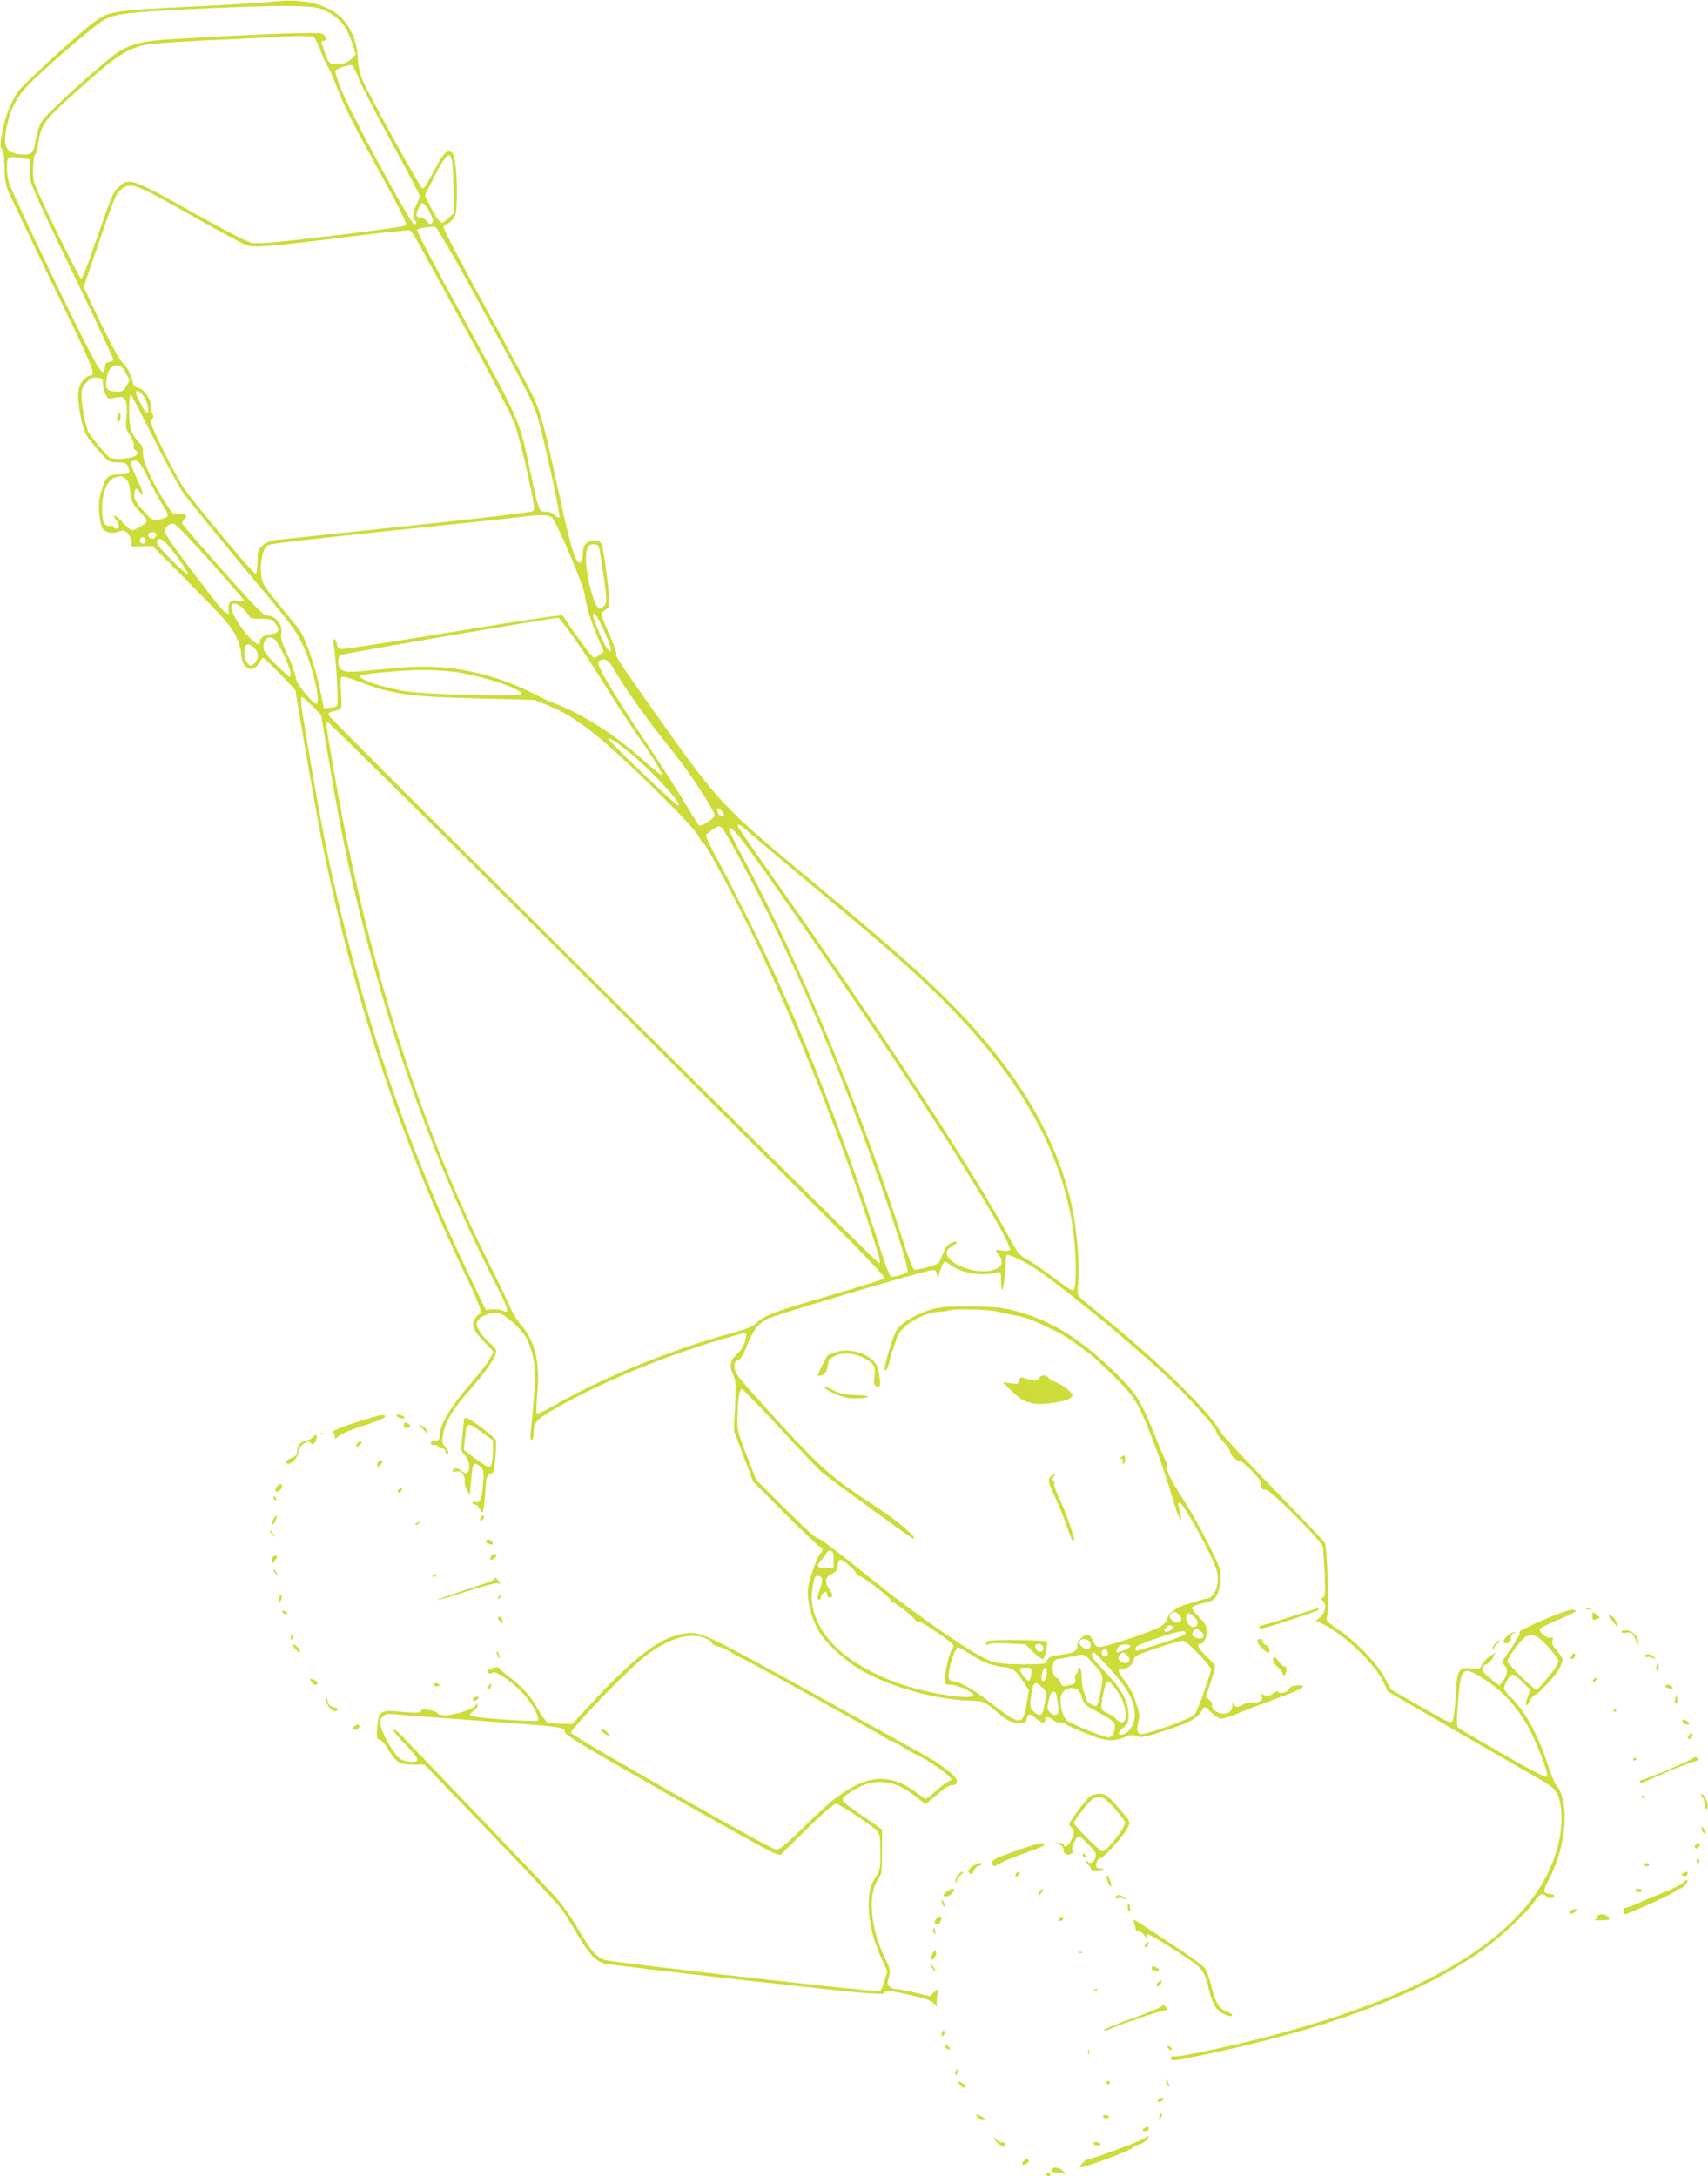 <?xml version="1.0" standalone="no"?>
<!DOCTYPE svg PUBLIC "-//W3C//DTD SVG 20010904//EN"
 "http://www.w3.org/TR/2001/REC-SVG-20010904/DTD/svg10.dtd">
<svg version="1.0" xmlns="http://www.w3.org/2000/svg"
 width="1005pt" height="1280pt" viewBox="0 0 1005 1280"
 preserveAspectRatio="xMidYMid meet">
<g transform="translate(0,1280) scale(0.1,-0.1)"
fill="#cddc39" stroke="none">
<path d="M1590 12789 c-41 -5 -258 -18 -482 -29 -443 -22 -468 -26 -554 -89
-78 -56 -420 -369 -446 -407 -44 -64 -75 -143 -94 -236 -14 -75 -15 -90 -3
-104 9 -12 14 -46 15 -103 0 -53 7 -104 17 -132 9 -25 129 -277 266 -560 249
-512 260 -539 216 -539 -7 0 -25 -14 -39 -31 -32 -38 -34 -104 -8 -226 19 -85
31 -106 117 -200 44 -50 49 -53 96 -53 38 0 51 -4 59 -19 21 -40 13 -51 -34
-51 -79 0 -93 -11 -117 -91 -18 -58 -20 -85 -15 -142 4 -39 12 -77 18 -85 21
-25 58 -33 94 -20 29 10 36 9 53 -6 11 -10 21 -32 23 -50 l3 -31 62 2 61 1
229 -231 c200 -202 233 -241 261 -300 19 -40 32 -83 32 -106 0 -84 71 -117
105 -50 9 16 19 29 23 29 10 0 192 -185 192 -195 0 -25 118 -703 151 -870 181
-905 457 -1746 829 -2525 103 -215 123 -270 101 -270 -5 0 -16 -12 -26 -26
-24 -37 -13 -67 53 -136 l56 -59 -24 -45 c-14 -25 -69 -96 -123 -157 -99 -114
-167 -225 -167 -276 0 -35 -14 -55 -33 -48 -9 3 -18 -1 -21 -9 -4 -10 2 -14
19 -14 14 0 25 -4 25 -10 0 -5 9 -10 20 -10 11 0 20 -7 20 -15 0 -8 5 -15 10
-15 15 0 12 7 -11 39 -19 26 -20 33 -10 82 16 76 54 138 161 259 92 106 150
190 150 222 0 9 -17 31 -38 48 -21 17 -49 49 -61 71 -21 37 -22 41 -7 64 18
27 86 50 122 41 37 -10 125 -87 156 -138 17 -27 36 -80 45 -125 14 -68 15 -98
4 -233 -6 -85 -15 -176 -18 -202 -4 -33 -2 -48 6 -48 6 0 11 18 11 45 0 56 16
75 120 135 257 150 638 309 980 410 75 22 140 40 144 40 11 0 7 -36 -8 -71 -8
-19 -28 -46 -45 -61 -36 -30 -41 -70 -15 -120 13 -26 15 -53 9 -177 l-7 -146
57 -150 56 -150 192 -193 c105 -105 197 -192 204 -192 18 0 16 -25 -2 -40 -8
-7 -29 -56 -46 -108 -26 -83 -29 -105 -24 -157 9 -73 38 -156 76 -211 41 -60
149 -157 226 -203 169 -100 438 -177 642 -184 95 -4 93 -3 174 -74 26 -23 64
-47 83 -53 39 -13 84 -6 84 13 0 6 4 18 9 26 7 11 16 8 47 -17 38 -31 54 -33
54 -6 0 19 20 17 49 -5 14 -10 31 -17 38 -14 7 3 24 -2 37 -11 14 -9 71 -34
128 -57 109 -43 148 -46 225 -14 25 11 39 11 63 2 27 -10 47 -6 177 37 146 48
177 67 209 121 11 19 14 18 51 -18 21 -20 48 -37 58 -37 11 0 47 11 80 24 70
29 128 51 284 109 121 45 148 65 84 63 -26 -1 -40 -7 -45 -18 -9 -21 -60 -36
-66 -20 -2 7 -14 3 -33 -10 -26 -19 -33 -20 -50 -10 -19 12 -20 11 -14 -7 5
-17 0 -23 -21 -32 -16 -5 -37 -8 -49 -5 -11 3 -29 -2 -39 -10 -27 -19 -54 -18
-59 4 -3 11 -5 8 -6 -9 -1 -34 -19 -49 -56 -49 -34 0 -70 30 -63 52 3 7 -5 20
-16 29 l-21 17 28 84 c15 46 27 89 27 96 0 6 -22 32 -50 58 -46 43 -63 74 -41
74 22 0 41 34 41 72 0 35 -6 47 -45 86 -25 25 -44 50 -42 56 2 6 32 17 68 26
59 15 66 19 82 55 11 22 19 62 19 93 1 50 -7 72 -75 206 -42 83 -108 201 -148
261 -71 110 -104 179 -93 197 3 5 1 15 -5 22 -6 7 -33 71 -62 142 -79 202
-111 254 -212 355 -225 226 -415 343 -642 395 -61 14 -120 19 -245 19 -143 0
-174 -3 -236 -22 -78 -25 -156 -73 -187 -114 -20 -28 -81 -229 -71 -238 8 -8
22 19 29 58 4 20 13 50 20 66 7 17 16 43 20 60 16 70 151 155 256 159 25 2 49
5 55 8 20 12 237 6 287 -8 29 -8 79 -19 112 -24 33 -5 93 -26 135 -46 41 -20
91 -44 110 -53 42 -20 182 -121 230 -166 178 -169 205 -200 252 -295 50 -104
137 -341 188 -515 33 -113 58 -164 46 -92 -4 21 -10 45 -13 53 -3 8 1 14 8 14
24 -1 199 -322 219 -402 19 -75 -11 -156 -60 -162 -14 -2 -32 -6 -40 -9 -8 -3
-42 -14 -75 -23 -63 -17 -115 -56 -115 -86 0 -9 -17 -29 -37 -43 -36 -24 -271
-106 -346 -120 -33 -6 -36 -5 -52 28 -9 20 -23 38 -30 41 -20 7 -65 -32 -65
-57 0 -39 -16 -49 -93 -60 -64 -9 -77 -14 -86 -34 -10 -22 -14 -23 -143 -23
-101 1 -145 5 -184 18 -102 35 -448 274 -731 504 -152 124 -277 218 -288 218
-13 0 -83 63 -193 173 l-173 173 -56 145 c-50 129 -56 151 -54 214 2 107 12
175 25 175 7 0 108 -105 226 -232 117 -128 233 -249 259 -269 90 -70 504 -371
518 -376 57 -22 -77 96 -205 179 -266 174 -326 227 -567 489 -126 137 -239
265 -252 284 -30 45 -30 83 0 94 17 7 31 30 51 83 37 94 62 127 122 160 47 25
936 288 974 288 13 0 20 -9 22 -27 3 -25 6 -21 21 25 10 28 21 52 25 52 3 0
22 -11 41 -25 69 -47 181 -64 269 -39 21 6 22 4 22 -50 0 -91 16 -56 23 50 4
53 8 99 11 101 9 9 115 -42 180 -87 210 -146 627 -494 820 -684 123 -121 236
-253 236 -275 0 -6 18 -31 40 -55 23 -24 39 -48 38 -53 -5 -15 36 -59 53 -55
18 3 131 -112 128 -131 -4 -24 13 -48 25 -38 16 14 332 -303 340 -339 2 -14 7
-85 10 -158 5 -117 4 -133 -10 -139 -16 -6 -15 -7 0 -19 24 -17 12 -80 -20
-101 l-24 -16 47 -22 c117 -55 302 -231 351 -335 l27 -59 425 -246 c234 -135
454 -262 490 -283 47 -27 70 -48 83 -75 27 -54 33 -167 13 -264 -104 -514
-698 -908 -1776 -1178 -230 -57 -471 -107 -492 -101 -12 3 -18 -2 -18 -13 0
-16 14 -15 163 16 724 150 1244 338 1616 584 127 83 292 232 357 320 38 53 48
57 74 34 10 -9 24 -13 33 -9 23 8 11 24 -18 24 -35 0 -36 21 -4 80 106 194
128 466 45 560 -8 8 -30 64 -50 125 -59 175 -133 311 -215 390 -23 21 -41 45
-41 52 0 26 34 83 50 83 9 0 36 -20 60 -45 l44 -45 -16 -45 c-19 -51 -7 -61
17 -15 9 17 20 30 27 30 16 0 132 126 145 158 6 15 13 34 17 42 4 9 -7 30 -29
55 -28 30 -35 45 -30 64 5 19 3 22 -11 17 -18 -7 -64 28 -64 50 0 6 47 31 105
55 58 24 105 46 105 50 0 22 -46 11 -185 -48 -86 -37 -151 -69 -145 -73 8 -5
-8 -35 -44 -88 -31 -44 -56 -84 -56 -88 0 -4 7 -15 16 -25 19 -21 13 -55 -15
-90 l-19 -23 -38 29 c-69 52 -80 79 -39 95 13 5 31 23 40 39 l15 30 -34 -22
c-19 -12 -40 -35 -47 -50 -11 -27 -14 -28 -60 -22 -77 11 -86 -5 -94 -164 -4
-72 -13 -137 -19 -146 -9 -13 -37 0 -186 86 l-176 101 -34 65 c-43 84 -165
212 -269 283 -73 50 -80 57 -73 80 12 43 2 412 -13 435 -7 11 -144 155 -304
320 -161 165 -299 314 -308 330 -61 116 -359 409 -688 677 -60 49 -121 99
-133 110 -23 19 -24 24 -17 106 8 104 -9 301 -37 432 -65 304 -216 609 -446
897 -223 279 -444 489 -1017 964 -607 503 -607 503 -1002 1062 -201 284 -217
309 -216 328 1 11 -18 64 -43 119 -50 113 -52 125 -25 140 11 5 22 18 26 29 7
22 -31 326 -45 359 -7 16 -18 22 -43 22 -42 0 -67 -26 -67 -67 0 -37 -9 -63
-21 -63 -23 0 -56 108 -119 403 -85 390 -102 457 -144 556 -18 42 -146 282
-285 535 -138 252 -251 467 -251 477 0 11 6 19 13 19 8 0 24 12 38 26 21 23
24 36 27 117 4 141 -9 268 -30 281 -29 18 -49 -3 -106 -112 -29 -56 -58 -102
-65 -102 -13 0 -326 567 -359 652 -13 31 -22 80 -23 118 -4 122 -68 235 -159
282 -99 51 -202 64 -356 47z m291 -38 c51 -16 114 -60 144 -101 14 -19 35 -65
47 -102 l22 -68 -24 -25 c-25 -27 -76 -41 -114 -31 -19 5 -28 18 -42 58 -9 29
-19 59 -22 66 -2 6 3 12 12 12 25 0 19 29 -9 42 -24 11 -385 -2 -885 -32 -163
-10 -231 -26 -311 -73 -69 -42 -427 -365 -453 -410 -14 -23 -29 -71 -35 -105
-14 -86 -23 -95 -88 -90 -94 8 -110 48 -78 186 18 76 46 132 93 191 59 73 422
389 480 417 70 35 131 42 577 64 405 19 628 20 686 1z m-34 -169 c6 -4 23 -39
38 -77 14 -39 34 -81 43 -95 9 -14 33 -68 53 -120 45 -118 89 -205 273 -540
112 -204 143 -267 133 -276 -7 -6 -202 -34 -434 -61 -322 -39 -434 -48 -469
-42 -30 6 -148 67 -351 180 -353 199 -377 207 -436 148 -35 -35 -39 -46 -152
-371 -31 -93 -62 -168 -67 -168 -12 0 -262 512 -278 569 -12 45 -5 156 10 166
4 3 11 31 15 62 11 91 38 135 139 227 303 277 364 321 484 351 34 8 199 20
417 30 198 9 376 17 395 19 78 6 176 5 187 -2z m260 -235 c13 -38 101 -208
194 -378 93 -171 169 -316 169 -322 -1 -7 -9 -30 -20 -52 -21 -44 -25 -81 -10
-90 14 -9 12 -25 -3 -25 -19 0 -381 668 -428 790 -22 56 -38 107 -36 113 4 12
74 36 96 34 7 -1 24 -33 38 -70z m555 -508 c3 -24 7 -99 7 -167 l1 -124 -29
-29 c-16 -16 -34 -29 -40 -29 -13 0 -42 41 -75 107 l-26 53 41 82 c56 112 88
160 102 155 7 -2 15 -24 19 -48z m-2494 25 c10 -3 12 -15 7 -43 -4 -24 -1 -62
9 -98 8 -32 121 -276 251 -542 129 -267 233 -491 231 -498 -3 -7 -14 -13 -25
-13 -14 0 -21 -8 -23 -27 -9 -78 -32 -39 -296 505 -144 297 -266 559 -271 583
-12 50 -14 110 -5 133 5 13 16 15 58 10 28 -3 57 -8 64 -10z m937 -319 c154
-87 298 -166 320 -176 67 -31 74 -30 733 51 133 16 248 27 255 24 6 -2 28 -35
48 -72 21 -37 149 -273 287 -524 138 -252 264 -495 280 -541 16 -45 51 -176
76 -292 37 -168 44 -211 34 -221 -8 -7 -289 -41 -738 -88 -399 -42 -748 -79
-775 -82 -35 -4 -60 -15 -80 -33 -28 -24 -30 -32 -30 -96 -1 -43 -5 -70 -12
-70 -14 0 -374 432 -426 510 -21 33 -75 134 -120 224 -70 144 -78 166 -64 176
11 7 13 16 6 26 -5 8 -9 27 -9 43 0 45 -39 105 -74 114 -24 6 -32 15 -36 38
-7 39 -37 95 -66 119 -13 11 -68 114 -123 228 l-99 209 69 201 c116 338 120
346 153 373 52 45 80 35 391 -141z m1430 -6 c15 -32 16 -42 6 -52 -10 -9 -16
-7 -28 11 -9 12 -26 22 -39 22 -28 0 -31 18 -8 61 14 29 17 30 33 15 10 -9 26
-35 36 -57z m248 -454 c288 -525 343 -631 373 -716 33 -95 145 -602 135 -612
-4 -4 -16 2 -26 13 -11 12 -31 20 -52 20 -43 0 -42 -2 -93 238 -67 313 -49
273 -424 957 -136 247 -244 455 -242 462 4 10 65 21 106 19 9 -1 98 -153 223
-381z m-2043 -479 l23 -43 -20 -34 c-18 -31 -23 -34 -63 -32 -52 3 -61 14 -53
73 7 55 27 80 63 80 22 0 32 -9 50 -44z m-135 -61 c0 -16 7 -44 15 -62 12 -28
18 -31 40 -26 14 4 36 7 49 8 32 0 43 -39 35 -122 -6 -57 -4 -67 21 -104 15
-23 25 -49 22 -60 -3 -11 1 -23 10 -28 26 -14 8 -38 -34 -44 -51 -9 -106 -8
-118 1 -18 12 -112 126 -124 149 -17 33 -41 158 -41 214 0 43 5 55 30 80 23
24 37 30 62 27 29 -3 33 -6 33 -33z m243 -79 c26 -45 34 -105 12 -91 -12 7
-60 99 -60 115 0 22 29 8 48 -24z m52 -237 c69 -138 148 -284 175 -323 28 -40
173 -220 323 -400 337 -404 336 -403 384 -501 57 -119 109 -345 79 -345 -17 0
-110 109 -116 136 -13 59 -29 101 -62 172 -25 54 -33 81 -28 102 12 53 -33
110 -87 110 -18 0 -78 62 -258 265 -129 146 -236 269 -238 275 -2 5 4 17 12
26 23 22 10 35 -30 32 -20 -1 -38 2 -42 7 -90 126 -174 296 -171 346 2 28 -3
45 -18 61 -53 58 -63 88 -63 191 0 53 3 97 8 97 4 0 63 -113 132 -251z m-25
-250 c31 -61 69 -131 86 -156 17 -24 28 -50 26 -58 -3 -7 -25 -16 -48 -20 -43
-7 -44 -7 -96 51 -40 45 -53 67 -53 91 0 39 15 51 30 23 6 -11 15 -20 20 -20
5 0 -7 35 -27 78 -50 107 -52 122 -19 122 23 0 32 -12 81 -111z m-136 4 c17
-14 23 -33 28 -78 5 -51 11 -66 42 -100 68 -73 67 -71 22 -99 -22 -14 -47 -26
-54 -26 -7 0 -32 21 -55 47 -23 25 -45 43 -49 40 -3 -4 1 -15 10 -25 21 -23
22 -52 2 -52 -8 0 -15 4 -15 9 0 6 -12 9 -27 8 -32 -2 -41 20 -42 108 0 94 34
169 83 178 11 2 24 5 27 6 4 0 16 -7 28 -16z m2515 -235 c41 -63 177 -387 186
-442 13 -84 35 -156 77 -255 l36 -84 -24 -18 c-13 -10 -29 -19 -35 -19 -8 0
-120 152 -184 251 -3 4 -291 -39 -640 -97 -349 -58 -646 -103 -660 -102 -19 2
-26 10 -28 31 -2 15 -8 27 -14 27 -6 0 -8 -13 -5 -32 16 -89 30 -349 20 -359
-6 -6 -26 -12 -44 -12 l-33 -2 -23 110 c-29 140 -89 310 -124 355 -16 19 -65
80 -110 135 -105 129 -106 130 -113 195 -8 66 15 156 42 164 33 10 180 27 702
82 289 30 570 59 625 65 55 6 129 14 165 19 128 15 168 12 184 -12z m-2022
-245 c107 -120 197 -224 202 -231 6 -10 -2 -11 -32 -6 -34 5 -42 3 -52 -15 -6
-12 -8 -31 -5 -41 14 -44 -24 -17 -82 58 -213 275 -293 386 -293 408 0 24 23
43 52 44 9 0 102 -96 210 -217z m-312 152 c0 -9 -7 -18 -16 -22 -18 -7 -39 11
-30 26 11 17 46 13 46 -4z m-64 -26 c10 -17 -13 -36 -27 -22 -12 12 -4 33 11
33 5 0 12 -5 16 -11z m183 -100 c40 -55 71 -103 67 -106 -4 -4 -48 34 -98 84
-63 64 -89 96 -85 107 14 35 43 13 116 -85z m2502 -44 c31 -203 32 -230 14
-249 -9 -9 -21 -16 -26 -16 -31 0 -85 204 -81 304 2 58 16 78 51 74 25 -3 27
-7 42 -113z m-2105 -271 c19 -19 34 -40 34 -45 0 -5 29 -9 64 -9 58 0 67 -3
86 -27 30 -39 22 -57 -28 -64 -42 -5 -62 -20 -62 -46 -1 -57 -136 97 -165 186
-16 51 25 54 71 5z m2122 -132 c43 -98 49 -133 17 -101 -16 16 -85 175 -85
197 0 36 27 -4 68 -96z m-175 -43 c48 -68 128 -189 176 -269 48 -80 133 -209
187 -288 107 -153 163 -247 146 -241 -6 2 -55 42 -108 89 -169 150 -352 267
-514 330 -30 11 -85 36 -121 55 -151 79 -331 135 -494 154 -126 15 -222 13
-430 -8 -180 -19 -207 -17 -227 13 -12 18 -9 64 4 73 14 8 1266 222 1283 219
6 -1 50 -58 98 -127z m-1760 -7 c9 -10 32 -52 52 -94 33 -73 44 -118 28 -118
-4 0 -40 33 -80 72 -59 59 -73 78 -73 103 0 53 41 73 73 37z m-124 -46 c26
-28 24 -62 -5 -91 -16 -15 -18 -15 -36 2 -10 11 -19 35 -20 54 -2 63 22 77 61
35z m2108 -113 c75 -131 195 -299 363 -508 82 -101 214 -302 235 -357 7 -18
-82 -76 -94 -62 -4 5 -43 68 -86 139 -42 72 -139 221 -214 333 -202 301 -303
472 -290 489 24 28 57 15 86 -34z m-912 -28 c160 -26 375 -98 375 -126 0 -19
-567 -6 -690 16 -155 28 -277 71 -257 91 11 11 238 31 357 33 69 0 166 -6 215
-14z m-571 -59 c188 -71 295 -85 705 -95 l316 -8 79 -32 c167 -67 324 -192
660 -524 128 -126 212 -218 225 -244 12 -24 25 -43 30 -43 12 0 176 -305 295
-551 240 -495 506 -1158 681 -1699 64 -197 70 -220 57 -220 -13 0 -3236 3208
-3240 3225 -2 9 8 17 25 20 59 13 56 9 50 104 -4 48 -4 91 0 95 10 10 21 8
117 -28z m-287 -138 l52 -53 51 -298 c75 -444 128 -690 236 -1095 192 -720
449 -1393 768 -2009 48 -93 52 -122 16 -103 -11 6 -38 9 -61 8 l-41 -3 -105
220 c-312 656 -526 1250 -713 1981 -87 339 -137 578 -215 1037 -56 330 -61
367 -47 367 4 0 31 -24 59 -52z m1386 -1374 c705 -703 1442 -1436 1637 -1630
243 -243 351 -357 344 -364 -5 -5 -149 -51 -320 -100 -330 -96 -387 -117 -433
-162 -22 -22 -58 -36 -157 -63 -350 -96 -759 -263 -1038 -425 -49 -28 -92 -48
-97 -43 -4 4 -3 55 2 112 19 184 -12 313 -98 411 -21 25 -47 66 -57 92 -10 26
-66 143 -125 260 -415 825 -733 1830 -916 2903 -50 288 -49 285 -34 285 6 0
587 -574 1292 -1276z m472 1107 c132 -106 322 -310 296 -319 -11 -4 -401 369
-410 391 -6 16 43 -15 114 -72z m565 -373 c0 -15 -28 -9 -34 8 -11 30 -6 37
14 19 11 -10 20 -22 20 -27z m165 -119 c39 -34 214 -182 390 -328 389 -325
528 -446 690 -602 556 -538 824 -1067 825 -1626 0 -94 -5 -123 -22 -123 -5 0
-60 38 -121 84 -62 46 -131 93 -153 104 -36 18 -49 36 -94 119 -206 386 -755
1222 -1423 2167 -93 132 -171 245 -174 253 -10 26 13 12 82 -48z m-179 43 c17
-11 162 -282 284 -527 171 -348 319 -686 472 -1080 157 -406 352 -983 338
-1004 -7 -12 -64 -31 -92 -31 -13 0 -29 40 -73 178 -157 499 -389 1103 -602
1572 -85 187 -285 586 -368 735 -30 55 -53 105 -51 112 5 12 64 53 76 53 3 0
10 -4 16 -8z m246 -247 c639 -903 1160 -1693 1387 -2098 39 -71 68 -133 65
-139 -4 -6 -23 -8 -45 -4 -22 3 -39 4 -39 1 0 -3 9 -19 21 -34 62 -84 -105
-122 -240 -54 -69 35 -89 74 -53 103 12 10 28 20 35 23 6 2 9 7 5 11 -3 4 -19
1 -35 -7 -19 -10 -34 -32 -48 -69 -21 -53 -21 -53 -87 -72 -36 -10 -72 -17
-79 -14 -8 3 -40 88 -72 189 -233 736 -593 1598 -927 2220 -50 92 -90 172 -90
179 0 38 51 -21 202 -235z m413 -4060 l0 -50 -44 0 c-53 0 -62 15 -28 49 13
13 27 32 31 41 3 9 14 15 23 13 14 -3 18 -14 18 -53z m103 -44 c17 -16 32 -35
32 -40 0 -6 7 -11 16 -11 18 0 184 -128 184 -142 0 -5 8 -12 18 -15 23 -9 115
-82 125 -99 4 -8 15 -14 23 -14 24 0 204 -124 204 -140 0 -9 -5 -21 -11 -27
-13 -13 -38 -124 -39 -170 0 -31 2 -33 33 -33 42 0 140 -46 134 -62 -10 -30
-264 9 -434 68 -113 39 -228 98 -310 160 -153 117 -226 264 -202 407 9 56 14
67 30 67 29 0 34 -25 15 -73 -18 -49 -20 -67 -6 -67 6 0 10 6 10 14 0 7 7 19
16 26 13 11 16 10 21 -8 6 -24 18 -28 29 -11 3 6 -3 24 -15 40 -31 41 -27 71
12 90 21 10 33 24 35 40 7 58 17 58 80 0z m1925 -275 c9 -7 17 -20 17 -29 0
-24 -27 -28 -52 -8 -19 16 -20 21 -9 35 16 19 21 19 44 2z m97 -20 c26 -28 21
-56 -9 -56 -22 0 -41 27 -41 59 0 28 21 26 50 -3z m-130 -60 c0 -15 -37 -32
-47 -22 -9 8 17 36 33 36 8 0 14 -6 14 -14z m163 -20 c39 -30 11 -60 -34 -36
-15 9 -17 15 -9 30 12 23 19 24 43 6z m-88 -15 c0 -8 -51 -29 -139 -57 -77
-24 -144 -44 -149 -44 -4 0 -7 7 -5 17 2 11 42 29 133 59 135 44 160 48 160
25z m2134 -78 c34 -37 61 -74 61 -81 0 -7 -8 -25 -17 -40 -24 -37 -104 -132
-112 -132 -15 0 -171 153 -171 168 1 22 86 135 108 144 48 19 70 9 131 -59z
m-2699 32 c14 -17 7 -45 -13 -45 -24 0 -51 26 -44 44 8 20 40 21 57 1z m644
-76 c43 -44 76 -86 73 -92 -2 -7 -21 -64 -42 -127 -21 -63 -47 -125 -58 -137
-19 -22 -270 -113 -310 -113 -25 0 -31 24 -19 71 10 40 9 45 -25 147 -8 23
-32 66 -54 94 -45 61 -47 68 -16 68 27 1 67 32 67 54 0 9 8 21 18 27 24 15
243 87 268 88 14 1 47 -26 98 -80z m-401 48 c1 -7 -63 -36 -80 -37 -11 -1 1
31 15 39 19 12 61 10 65 -2z m-942 -48 c74 -48 114 -64 189 -74 63 -8 77 -19
122 -88 l32 -49 -13 -77 c-23 -137 -35 -136 -228 15 -84 66 -170 114 -203 114
-11 0 -23 6 -26 14 -13 33 33 186 55 186 4 0 37 -19 72 -41z m806 15 c8 -20
-8 -36 -26 -25 -15 10 -8 41 9 41 6 0 13 -7 17 -16z m17 -104 c96 -106 134
-172 142 -246 6 -58 -17 -112 -56 -131 -41 -20 -50 3 -12 33 29 23 32 31 32
77 0 70 -36 143 -107 220 -32 34 -70 76 -86 94 -26 27 -30 60 -7 51 4 -2 47
-46 94 -98z m101 80 c14 -16 15 -23 6 -34 -10 -12 -18 -13 -37 -4 -26 12 -30
28 -12 46 16 16 22 15 43 -8z m-224 -22 c81 -87 82 -90 69 -170 -7 -40 -16
-81 -22 -91 -8 -16 -11 -16 -38 -2 -17 9 -30 22 -30 30 0 7 -5 26 -12 42 -7
15 -12 53 -13 83 0 55 -17 85 -23 43 -2 -13 -8 -23 -13 -23 -5 0 -7 -11 -3
-24 6 -27 2 -31 -43 -41 -29 -6 -34 -4 -43 19 -5 14 -14 26 -19 26 -18 0 -32
40 -25 74 5 30 10 35 42 39 21 3 55 10 77 15 61 15 64 14 96 -20z m-343 -85
c-2 -20 -8 -38 -14 -40 -10 -3 -54 54 -54 71 0 3 16 6 36 6 35 0 35 -1 32 -37z
m92 10 c0 -35 -16 -61 -28 -48 -11 12 4 75 18 75 6 0 10 -12 10 -27z m2554
-28 c136 -82 238 -199 310 -357 53 -116 88 -220 78 -230 -6 -6 -105 45 -253
131 -134 77 -252 146 -262 153 -17 13 -18 23 -7 163 15 194 26 205 134 140z
m-2156 -62 c38 -50 49 -72 61 -122 16 -75 -12 -107 -55 -60 -10 11 -33 27 -51
34 -37 16 -39 25 -22 107 19 94 23 97 67 41z m-425 1 c20 -18 27 -33 23 -48
-3 -11 -8 -41 -12 -64 -8 -53 -27 -62 -60 -31 -23 22 -25 29 -19 74 13 106 21
113 68 69z m211 -17 c10 -7 21 -29 25 -47 5 -29 16 -40 62 -65 116 -63 129
-73 129 -100 0 -36 -17 -65 -39 -65 -21 0 -204 73 -237 95 -25 16 -44 70 -44
127 0 57 59 88 104 55z m-129 -19 c2 -7 6 -37 10 -66 5 -43 3 -53 -10 -59 -10
-3 -25 2 -36 14 -18 17 -19 24 -8 71 7 34 16 52 25 52 8 0 16 -6 19 -12z"/>
<path d="M690 10338 c0 -25 3 -29 10 -18 13 20 13 50 0 50 -5 0 -10 -15 -10
-32z"/>
<path d="M4915 4845 c-22 -8 -41 -15 -42 -15 -6 0 -63 -114 -61 -121 2 -4 14
-3 28 4 19 9 26 23 30 52 4 33 11 43 40 58 47 25 126 17 185 -17 50 -30 59
-50 50 -108 -5 -29 -3 -43 6 -49 27 -17 31 -8 24 54 -5 42 -14 69 -29 85 -52
58 -159 84 -231 57z"/>
<path d="M6116 4694 c-6 -16 -41 -16 -92 1 -17 5 -23 2 -27 -16 -5 -20 -10
-21 -51 -16 l-46 7 54 -54 c69 -69 127 -86 242 -68 83 13 114 26 114 47 0 15
-71 68 -107 79 -11 4 -27 13 -33 21 -16 20 -46 19 -54 -1z"/>
<path d="M4850 4642 c0 -14 73 -50 125 -62 47 -11 144 -5 131 7 -3 3 -38 6
-78 7 -58 2 -84 8 -125 29 -29 15 -53 24 -53 19z"/>
<path d="M2090 4432 c-88 -29 -140 -51 -132 -55 6 -5 12 -17 12 -27 0 -18 2
-17 25 4 14 13 76 39 150 62 111 35 146 55 104 61 -8 1 -79 -19 -159 -45z"/>
<path d="M2334 4471 c8 -12 46 -21 46 -11 0 8 -24 20 -41 20 -6 0 -8 -4 -5 -9z"/>
<path d="M2730 4448 c0 -7 -5 -51 -10 -98 -9 -82 -9 -85 15 -110 42 -44 30
-134 -13 -97 -27 23 -50 27 -56 10 -5 -12 -1 -14 19 -9 19 5 28 1 40 -17 8
-14 13 -31 10 -40 -4 -8 2 -30 12 -49 l18 -33 2 30 c13 143 15 155 29 155 8 0
23 -9 33 -19 17 -17 19 -29 14 -93 -8 -97 -17 -121 -43 -113 -11 4 -20 2 -20
-4 0 -6 7 -11 15 -11 9 0 20 -11 27 -25 6 -13 14 -22 18 -20 4 3 11 52 15 110
6 99 9 107 30 115 21 8 24 17 30 93 4 46 5 92 4 102 -4 19 -154 134 -176 135
-7 0 -13 -6 -13 -12z m106 -74 l64 -45 0 -57 c0 -68 -8 -102 -24 -102 -6 0
-42 23 -79 50 l-68 51 6 62 c11 106 11 106 101 41z"/>
<path d="M2377 4419 c-4 -14 0 -19 13 -19 27 0 32 14 10 27 -15 10 -19 9 -23
-8z"/>
<path d="M2485 4399 c11 -13 21 -26 22 -28 2 -2 3 3 3 12 0 9 -10 22 -22 28
l-23 12 20 -24z"/>
<path d="M1888 4363 c7 -3 16 -2 19 1 4 3 -2 6 -13 5 -11 0 -14 -3 -6 -6z"/>
<path d="M1841 4346 c-7 -8 -24 -17 -39 -21 -39 -10 -52 -24 -52 -57 0 -24 -6
-32 -35 -44 -38 -16 -47 -34 -16 -34 24 0 61 50 61 82 0 26 57 60 69 40 9 -15
27 -2 33 26 7 25 -4 29 -21 8z"/>
<path d="M2097 4299 c-5 -20 -5 -20 14 -3 23 20 23 24 5 24 -7 0 -16 -9 -19
-21z"/>
<path d="M6600 4230 c-12 -7 -12 -10 -1 -10 7 0 11 -6 7 -15 -3 -8 -1 -15 4
-15 6 0 10 11 10 25 0 28 0 28 -20 15z"/>
<path d="M2227 4203 c-4 -3 -7 -13 -7 -21 0 -12 3 -12 15 -2 8 7 15 16 15 21
0 11 -14 12 -23 2z"/>
<path d="M6188 4119 c-26 -15 -22 -41 16 -117 19 -38 49 -111 67 -163 32 -93
49 -127 49 -98 0 26 -57 186 -91 254 -17 35 -29 71 -26 79 3 8 1 17 -6 19 -9
3 -8 8 2 20 15 19 13 21 -11 6z"/>
<path d="M1632 4058 c-7 -7 -12 -18 -12 -25 0 -11 5 -11 20 -3 11 6 20 17 20
25 0 18 -12 19 -28 3z"/>
<path d="M2353 4043 c-15 -5 -17 -23 -4 -23 5 0 11 7 15 15 3 8 4 15 3 14 -1
0 -8 -3 -14 -6z"/>
<path d="M1610 3991 c0 -6 4 -13 10 -16 6 -3 7 1 4 9 -7 18 -14 21 -14 7z"/>
<path d="M1611 3866 c-8 -14 -12 -29 -8 -32 7 -7 29 34 25 47 -2 6 -10 -1 -17
-15z"/>
<path d="M2831 3876 c-7 -8 -8 -17 -3 -20 6 -3 13 1 16 10 9 23 2 28 -13 10z"/>
<path d="M2450 3840 c-9 -6 -10 -10 -3 -10 6 0 15 5 18 10 8 12 4 12 -15 0z"/>
<path d="M1590 3793 c0 -6 8 -17 18 -24 16 -13 16 -13 2 6 -8 11 -16 22 -17
24 -2 2 -3 0 -3 -6z"/>
<path d="M2867 3743 c-12 -11 -7 -21 13 -26 11 -3 20 -2 20 3 0 12 -26 31 -33
23z"/>
<path d="M2891 3647 c-6 -8 -8 -17 -4 -20 7 -8 33 11 33 24 0 13 -16 11 -29
-4z"/>
<path d="M1607 3643 c-4 -3 -7 -15 -7 -27 0 -20 0 -20 15 0 8 10 15 22 15 27
0 9 -14 9 -23 0z"/>
<path d="M1610 3563 c0 -6 8 -17 18 -24 16 -13 16 -13 2 6 -8 11 -16 22 -17
24 -2 2 -3 0 -3 -6z"/>
<path d="M2545 3530 c-3 -6 1 -7 9 -4 18 7 21 14 7 14 -6 0 -13 -4 -16 -10z"/>
<path d="M2908 3510 c-1 -5 -78 -34 -171 -63 -92 -30 -165 -56 -163 -58 3 -3
78 19 168 49 90 29 173 51 186 49 22 -4 22 -3 6 14 -20 22 -21 22 -26 9z"/>
<path d="M1647 3414 c-4 -4 -7 -17 -7 -28 1 -19 1 -20 11 -3 11 19 8 43 -4 31z"/>
<path d="M2935 3409 c-4 -6 -5 -12 -2 -15 2 -3 7 2 10 11 7 17 1 20 -8 4z"/>
<path d="M7595 3290 c-82 -27 -158 -49 -167 -49 -19 -1 -26 -21 -7 -21 23 0
339 104 339 112 0 11 4 12 -165 -42z"/>
<path d="M9333 3333 c9 -2 23 -2 30 0 6 3 -1 5 -18 5 -16 0 -22 -2 -12 -5z"/>
<path d="M1660 3321 c0 -5 7 -11 15 -15 8 -3 15 -1 15 3 0 5 -7 11 -15 15 -8
3 -15 1 -15 -3z"/>
<path d="M9370 3295 c0 -26 4 -28 32 -17 14 6 13 9 -8 25 -24 18 -24 18 -24
-8z"/>
<path d="M9475 3283 c8 -10 21 -27 29 -38 14 -19 15 -19 9 5 -5 24 -29 50 -45
50 -4 0 -1 -8 7 -17z"/>
<path d="M2930 3281 c0 -5 7 -14 15 -21 16 -14 18 -10 9 14 -6 17 -24 22 -24
7z"/>
<path d="M9540 3200 c0 -5 13 -7 28 -4 31 6 43 -4 60 -51 10 -29 10 -30 11 -4
1 33 -37 69 -72 69 -15 0 -27 -4 -27 -10z"/>
<path d="M4019 3190 c-104 -18 -211 -85 -356 -223 -53 -51 -113 -110 -132
-132 -20 -22 -65 -70 -100 -107 l-64 -68 -64 0 c-36 0 -73 4 -83 10 -10 5 -36
42 -58 82 -40 73 -88 125 -172 189 -25 18 -48 39 -53 46 -5 9 -15 9 -37 1 -17
-5 -30 -13 -30 -17 0 -16 14 -20 27 -10 16 14 101 -41 171 -112 57 -57 112
-153 96 -169 -11 -11 -383 15 -397 29 -4 4 3 16 17 25 15 9 26 24 26 34 -1 16
-1 16 -11 0 -12 -21 -127 -58 -180 -58 -21 0 -41 6 -46 14 -9 14 -93 29 -93
16 0 -16 -27 -18 -114 -9 -127 13 -140 5 -146 -88 -5 -66 -3 -73 15 -77 11 -3
34 -29 50 -57 45 -76 65 -89 145 -89 l68 0 382 -397 c211 -219 400 -420 420
-448 20 -27 63 -95 95 -150 64 -110 107 -158 157 -174 18 -6 395 -51 838 -100
684 -76 806 -88 813 -75 11 19 21 18 156 -12 95 -21 120 -30 141 -53 14 -15
21 -21 16 -14 -5 7 -6 34 -2 60 l6 47 -24 -23 -24 -23 -90 21 c-49 12 -98 21
-109 21 -10 0 -27 6 -37 13 -16 12 -16 18 -6 56 11 41 9 48 -25 118 -81 166
-100 365 -42 451 26 40 27 47 27 171 l0 130 -108 75 c-145 100 -143 98 -92
135 135 98 268 91 402 -20 26 -21 50 -39 53 -39 4 0 35 25 70 55 42 37 71 55
89 55 20 0 26 5 26 23 0 22 -29 48 -127 116 -18 12 -328 185 -690 385 -698
385 -694 383 -794 366z m131 -26 c22 -9 40 -22 40 -29 0 -7 15 -16 34 -19 19
-4 49 -17 67 -29 19 -12 47 -28 63 -35 51 -22 830 -454 855 -474 13 -10 29
-18 35 -18 7 0 34 -14 62 -32 27 -18 70 -42 96 -54 57 -28 156 -94 182 -123
18 -20 18 -21 0 -28 -11 -3 -44 -28 -73 -55 -30 -26 -59 -48 -64 -48 -5 0 -26
13 -47 30 -115 91 -231 110 -345 57 -100 -47 -160 -93 -315 -244 -131 -127
-153 -145 -177 -141 -38 5 -1203 669 -1203 685 0 26 344 381 439 453 140 105
259 140 351 104z m-1350 -484 c518 -38 526 -39 523 -66 -2 -17 92 -75 593
-360 328 -186 614 -345 635 -353 l40 -13 154 151 c89 88 162 151 173 151 20 0
216 -130 245 -162 14 -16 17 -39 17 -123 0 -99 -1 -106 -32 -155 -27 -44 -32
-62 -36 -133 -5 -101 22 -223 74 -335 l35 -77 -17 -57 c-9 -31 -22 -59 -28
-61 -19 -7 -1586 171 -1617 184 -55 22 -78 49 -156 180 -52 88 -104 160 -158
217 -62 67 -598 628 -886 927 -21 21 -41 36 -45 32 -4 -4 28 -43 70 -87 43
-44 76 -85 73 -92 -6 -19 -75 -14 -104 8 -33 25 -98 132 -111 185 -9 36 -8 43
10 61 17 17 28 19 76 14 32 -3 244 -20 472 -36z"/>
<path d="M3535 2630 c-6 -10 42 -46 50 -38 3 2 -6 14 -20 26 -13 12 -27 17
-30 12z"/>
<path d="M8867 3176 c-14 -13 -22 -28 -18 -35 12 -19 41 -1 41 24 0 14 7 25
18 28 14 4 14 5 1 6 -9 0 -28 -10 -42 -23z"/>
<path d="M1713 3175 c-3 -9 -3 -18 -1 -21 3 -3 8 4 11 16 6 23 -1 27 -10 5z"/>
<path d="M5811 3147 c-17 -17 -13 -29 7 -18 10 6 60 7 118 4 l99 -6 44 -44
c24 -23 50 -43 57 -43 11 0 32 96 23 104 -11 10 -339 12 -348 3z m326 -33 c9
-23 -13 -40 -32 -24 -8 7 -15 19 -15 26 0 19 39 18 47 -2z"/>
<path d="M7398 3148 c-4 -14 58 -79 67 -70 12 13 3 40 -15 45 -11 3 -20 12
-20 21 0 19 -26 22 -32 4z"/>
<path d="M8796 3131 c-10 -11 -16 -26 -13 -33 4 -9 6 -8 6 3 1 9 11 24 24 32
12 9 17 16 11 16 -6 1 -19 -8 -28 -18z"/>
<path d="M1720 3131 c0 -16 38 -56 46 -49 4 4 -5 19 -19 32 -15 14 -27 21 -27
17z"/>
<path d="M2921 3085 c1 -19 18 -51 18 -35 0 8 -4 22 -9 30 -5 8 -9 11 -9 5z"/>
<path d="M9251 3066 c-8 -9 -11 -19 -7 -23 9 -9 29 13 24 27 -2 8 -8 7 -17 -4z"/>
<path d="M9680 3059 c0 -6 6 -9 13 -6 6 2 21 0 32 -6 18 -9 19 -9 6 6 -15 19
-51 23 -51 6z"/>
<path d="M7496 3053 c-13 -13 -5 -36 18 -54 14 -11 28 -29 32 -41 5 -16 8 -18
15 -7 13 20 11 49 -3 47 -6 -2 -21 11 -33 29 -12 18 -25 29 -29 26z"/>
<path d="M9747 3000 c-3 -11 -1 -23 4 -26 5 -3 9 6 9 20 0 31 -6 34 -13 6z"/>
<path d="M1830 2910 c6 -11 18 -20 26 -20 22 0 12 22 -14 31 -20 8 -21 6 -12
-11z"/>
<path d="M9375 2919 c-11 -17 1 -21 15 -4 8 9 8 15 2 15 -6 0 -14 -5 -17 -11z"/>
<path d="M2550 2890 c0 -5 9 -10 21 -10 11 0 17 5 14 10 -3 6 -13 10 -21 10
-8 0 -14 -4 -14 -10z"/>
<path d="M2876 2884 c-4 -9 -4 -19 -1 -22 2 -3 7 3 11 12 4 9 4 19 1 22 -2 3
-7 -3 -11 -12z"/>
<path d="M9800 2881 c0 -5 11 -11 25 -13 20 -4 23 -3 14 8 -13 16 -39 19 -39
5z"/>
<path d="M9858 2810 c-7 -24 -3 -38 8 -28 3 4 4 17 2 30 l-3 23 -7 -25z"/>
<path d="M1921 2799 c-1 -33 43 -79 61 -61 11 11 11 12 -36 26 -8 3 -16 17
-19 33 -4 27 -4 27 -6 2z"/>
<path d="M2785 2811 c-10 -17 12 -21 25 -6 10 12 10 15 -3 15 -9 0 -18 -4 -22
-9z"/>
<path d="M9495 2740 c-3 -5 -1 -10 4 -10 6 0 11 5 11 10 0 6 -2 10 -4 10 -3 0
-8 -4 -11 -10z"/>
<path d="M9900 2677 c0 -8 9 -17 20 -20 11 -3 20 -1 20 4 0 4 -9 13 -20 19
-16 8 -20 8 -20 -3z"/>
<path d="M2085 2646 c-16 -11 -16 -14 -2 -19 8 -3 21 0 27 8 15 19 -3 27 -25
11z"/>
<path d="M9941 2596 c-8 -9 -11 -19 -7 -23 9 -9 29 13 24 27 -2 8 -8 7 -17 -4z"/>
<path d="M9959 2456 c-15 -13 -281 -126 -299 -126 -5 0 -10 -5 -10 -11 0 -6 6
-9 13 -6 6 3 66 29 132 58 66 28 139 57 163 64 35 9 41 14 30 23 -11 9 -18 8
-29 -2z"/>
<path d="M9610 2449 c0 -5 5 -7 10 -4 6 3 10 8 10 11 0 2 -4 4 -10 4 -5 0 -10
-5 -10 -11z"/>
<path d="M6432 2243 c-15 -3 -45 -34 -83 -85 -32 -44 -59 -83 -59 -88 0 -4 7
-13 15 -20 19 -16 19 -31 -2 -75 -15 -32 -43 -48 -43 -25 0 6 -12 10 -27 9
l-28 -1 25 -7 c18 -5 26 -15 28 -34 3 -28 24 -35 51 -18 9 6 10 11 2 15 -12 8
22 86 37 86 4 0 30 -22 56 -49 41 -42 48 -53 42 -76 -8 -30 -34 -44 -47 -24
-5 8 -9 9 -9 3 0 -6 7 -17 15 -24 8 -7 15 -18 15 -25 0 -9 13 -12 39 -12 38 2
48 17 10 17 -10 0 -19 6 -19 14 0 25 12 46 25 46 18 0 133 127 157 173 22 44
27 34 -66 140 -61 69 -68 72 -134 60z m127 -82 c34 -38 61 -74 61 -80 0 -35
-107 -171 -134 -171 -14 0 -166 151 -166 166 0 19 98 142 117 147 49 13 62 6
122 -62z"/>
<path d="M10010 2243 c0 -7 5 -15 10 -18 6 -3 10 -19 10 -36 0 -16 5 -29 11
-29 16 0 3 60 -16 80 -10 9 -15 10 -15 3z"/>
<path d="M9660 2229 c0 -5 5 -7 10 -4 6 3 10 8 10 11 0 2 -4 4 -10 4 -5 0 -10
-5 -10 -11z"/>
<path d="M10011 2054 c1 -21 16 -47 21 -38 4 5 0 18 -8 29 -8 10 -14 15 -13 9z"/>
<path d="M5970 1910 c-113 -40 -134 -51 -132 -67 6 -27 8 -27 45 -4 19 12 86
39 148 61 63 21 114 43 114 47 0 19 -49 9 -175 -37z"/>
<path d="M9980 1950 c-10 -6 -12 -12 -5 -19 7 -7 14 -4 23 9 13 21 6 25 -18
10z"/>
<path d="M6370 1891 c0 -5 5 -13 10 -16 6 -3 10 -2 10 4 0 5 -4 13 -10 16 -5
3 -10 2 -10 -4z"/>
<path d="M9986 1861 c-4 -7 -5 -15 -2 -18 9 -9 19 4 14 18 -4 11 -6 11 -12 0z"/>
<path d="M5716 1818 c-21 -20 -23 -25 -11 -35 11 -11 16 -8 27 15 7 15 18 27
25 27 6 0 15 3 19 8 19 19 -38 4 -60 -15z"/>
<path d="M9678 1828 c9 -9 15 -9 24 0 9 9 7 12 -12 12 -19 0 -21 -3 -12 -12z"/>
<path d="M5636 1771 c-10 -11 -16 -28 -13 -38 4 -17 5 -17 6 0 0 11 11 27 24
38 12 10 17 18 11 19 -6 0 -19 -9 -28 -19z"/>
<path d="M5976 1775 c-3 -8 -1 -15 3 -15 5 0 11 7 15 15 3 8 1 15 -3 15 -5 0
-11 -7 -15 -15z"/>
<path d="M9902 1781 c-11 -7 -11 -9 1 -14 16 -6 27 0 27 15 0 10 -11 10 -28
-1z"/>
<path d="M6514 1745 c4 -16 12 -34 18 -40 7 -7 8 -1 4 20 -4 17 -12 35 -18 40
-7 7 -8 1 -4 -20z"/>
<path d="M9910 1730 c-8 -10 -64 -39 -125 -63 -60 -25 -132 -55 -160 -68 -27
-12 -55 -22 -60 -21 -6 1 -11 -7 -11 -18 0 -11 3 -20 5 -20 19 0 276 115 292
131 10 10 25 19 32 19 17 0 50 35 46 48 -2 6 -11 2 -19 -8z"/>
<path d="M5572 1674 c-27 -19 -28 -31 -2 -29 24 2 60 45 38 45 -8 0 -24 -7
-36 -16z"/>
<path d="M6121 1681 c-7 -5 -11 -15 -9 -22 3 -10 8 -7 17 9 13 24 12 26 -8 13z"/>
<path d="M9625 1680 c3 -5 13 -10 21 -10 8 0 14 5 14 10 0 6 -9 10 -21 10 -11
0 -17 -4 -14 -10z"/>
<path d="M6566 1643 c-4 -11 -1 -13 15 -8 11 4 27 1 37 -7 15 -11 16 -11 4 3
-18 23 -49 30 -56 12z"/>
<path d="M5541 1620 c0 -8 4 -22 9 -30 12 -18 12 -2 0 25 -6 13 -9 15 -9 5z"/>
<path d="M6635 1585 c0 -32 15 -44 15 -12 0 14 -4 28 -8 31 -4 2 -8 -6 -7 -19z"/>
<path d="M9241 1561 c-10 -6 -10 -10 -1 -16 7 -4 19 0 28 9 14 13 14 16 2 16
-8 0 -21 -4 -29 -9z"/>
<path d="M9400 1526 c0 -8 -8 -16 -17 -18 -10 -3 6 -4 34 -4 55 1 61 4 41 24
-17 17 -58 15 -58 -2z"/>
<path d="M5517 1519 c-9 -6 -17 -17 -17 -24 0 -23 28 -18 35 6 9 26 4 30 -18
18z"/>
<path d="M6230 1510 c0 -5 4 -10 9 -10 6 0 13 5 16 10 3 6 -1 10 -9 10 -9 0
-16 -4 -16 -10z"/>
<path d="M6674 1489 c4 -13 8 -30 8 -36 1 -7 9 -13 19 -13 10 0 26 -12 34 -27
9 -16 14 -20 11 -11 -3 10 -1 20 3 22 9 6 260 -152 299 -188 31 -28 47 -59 62
-126 19 -86 46 -136 84 -154 37 -18 56 -20 56 -8 0 4 -16 14 -35 21 -42 15
-65 54 -90 159 -9 39 -26 83 -37 97 -11 14 -104 81 -207 148 -238 157 -216
145 -207 116z"/>
<path d="M5490 1446 c0 -8 4 -17 9 -20 5 -4 7 3 4 14 -6 23 -13 26 -13 6z"/>
<path d="M6741 1366 c-7 -8 -8 -17 -3 -20 6 -3 13 1 16 10 9 23 2 28 -13 10z"/>
<path d="M5493 1319 c-7 -7 -13 -22 -13 -33 0 -19 1 -19 16 -4 9 8 14 23 12
32 -2 14 -5 15 -15 5z"/>
<path d="M6348 1313 c7 -3 16 -2 19 1 4 3 -2 6 -13 5 -11 0 -14 -3 -6 -6z"/>
<path d="M5481 1239 c-1 -9 7 -23 17 -30 15 -12 16 -12 6 1 -6 8 -14 22 -17
30 -5 13 -6 12 -6 -1z"/>
<path d="M6777 1226 c-4 -9 3 -16 19 -19 29 -5 32 8 5 22 -14 8 -20 7 -24 -3z"/>
<path d="M6811 1136 c-8 -9 -8 -16 -2 -20 6 -4 15 3 21 14 12 23 -2 27 -19 6z"/>
<path d="M6438 1093 c7 -3 16 -2 19 1 4 3 -2 6 -13 5 -11 0 -14 -3 -6 -6z"/>
<path d="M6831 996 c-6 -7 -85 -39 -176 -71 -90 -32 -162 -62 -159 -67 3 -4
14 -4 24 2 43 23 326 120 338 115 16 -6 15 10 -2 24 -10 8 -16 8 -25 -3z"/>
<path d="M5547 854 c-4 -4 -7 -14 -7 -23 0 -11 3 -12 11 -4 6 6 10 16 7 23 -2
6 -7 8 -11 4z"/>
<path d="M5560 762 c0 -5 7 -13 16 -16 10 -4 14 -1 12 6 -5 15 -28 23 -28 10z"/>
<path d="M6870 762 c0 -12 19 -26 26 -19 2 2 -2 10 -11 17 -9 8 -15 8 -15 2z"/>
<path d="M6402 730 c0 -14 2 -19 5 -12 2 6 2 18 0 25 -3 6 -5 1 -5 -13z"/>
<path d="M5623 615 c-3 -9 -3 -18 -1 -21 3 -3 8 4 11 16 6 23 -1 27 -10 5z"/>
<path d="M6861 565 c1 -19 18 -51 18 -35 0 8 -4 22 -9 30 -5 8 -9 11 -9 5z"/>
<path d="M5640 552 c0 -10 22 -32 32 -32 15 0 8 15 -12 28 -11 7 -20 9 -20 4z"/>
<path d="M6510 550 c0 -5 5 -10 10 -10 6 0 10 5 10 10 0 6 -4 10 -10 10 -5 0
-10 -4 -10 -10z"/>
<path d="M6815 451 c-10 -17 12 -21 25 -6 10 12 10 15 -3 15 -9 0 -18 -4 -22
-9z"/>
<path d="M5750 349 c6 -10 20 -19 30 -19 28 0 25 6 -10 23 -28 15 -29 15 -20
-4z"/>
<path d="M6827 363 c-4 -3 -7 -13 -7 -22 1 -13 3 -13 11 2 11 19 8 33 -4 20z"/>
<path d="M6490 350 c0 -5 9 -10 21 -10 11 0 17 5 14 10 -3 6 -13 10 -21 10 -8
0 -14 -4 -14 -10z"/>
<path d="M6731 281 c-9 -6 -10 -11 -2 -15 13 -8 31 1 31 15 0 11 -11 11 -29 0z"/>
<path d="M6739 225 c-14 -14 -310 -125 -333 -125 -18 0 -61 -43 -48 -48 17 -5
296 98 304 113 5 7 21 16 37 20 16 3 37 15 47 26 20 22 15 35 -7 14z"/>
<path d="M5850 224 c0 -17 47 -57 59 -49 16 9 4 25 -19 25 -10 0 -24 8 -29 18
-6 9 -11 12 -11 6z"/>
<path d="M6435 190 c3 -5 15 -10 26 -10 11 0 17 5 14 10 -3 6 -15 10 -26 10
-11 0 -17 -4 -14 -10z"/>
<path d="M6021 86 c-7 -8 -8 -16 -4 -19 11 -7 45 18 36 26 -10 11 -19 8 -32
-7z"/>
<path d="M6190 35 c0 -9 9 -14 23 -14 12 1 31 -2 42 -6 20 -8 20 -8 1 13 -22
25 -66 30 -66 7z"/>
<path d="M6155 10 c3 -5 10 -10 16 -10 5 0 9 5 9 10 0 6 -7 10 -16 10 -8 0
-12 -4 -9 -10z"/>
</g>
</svg>
